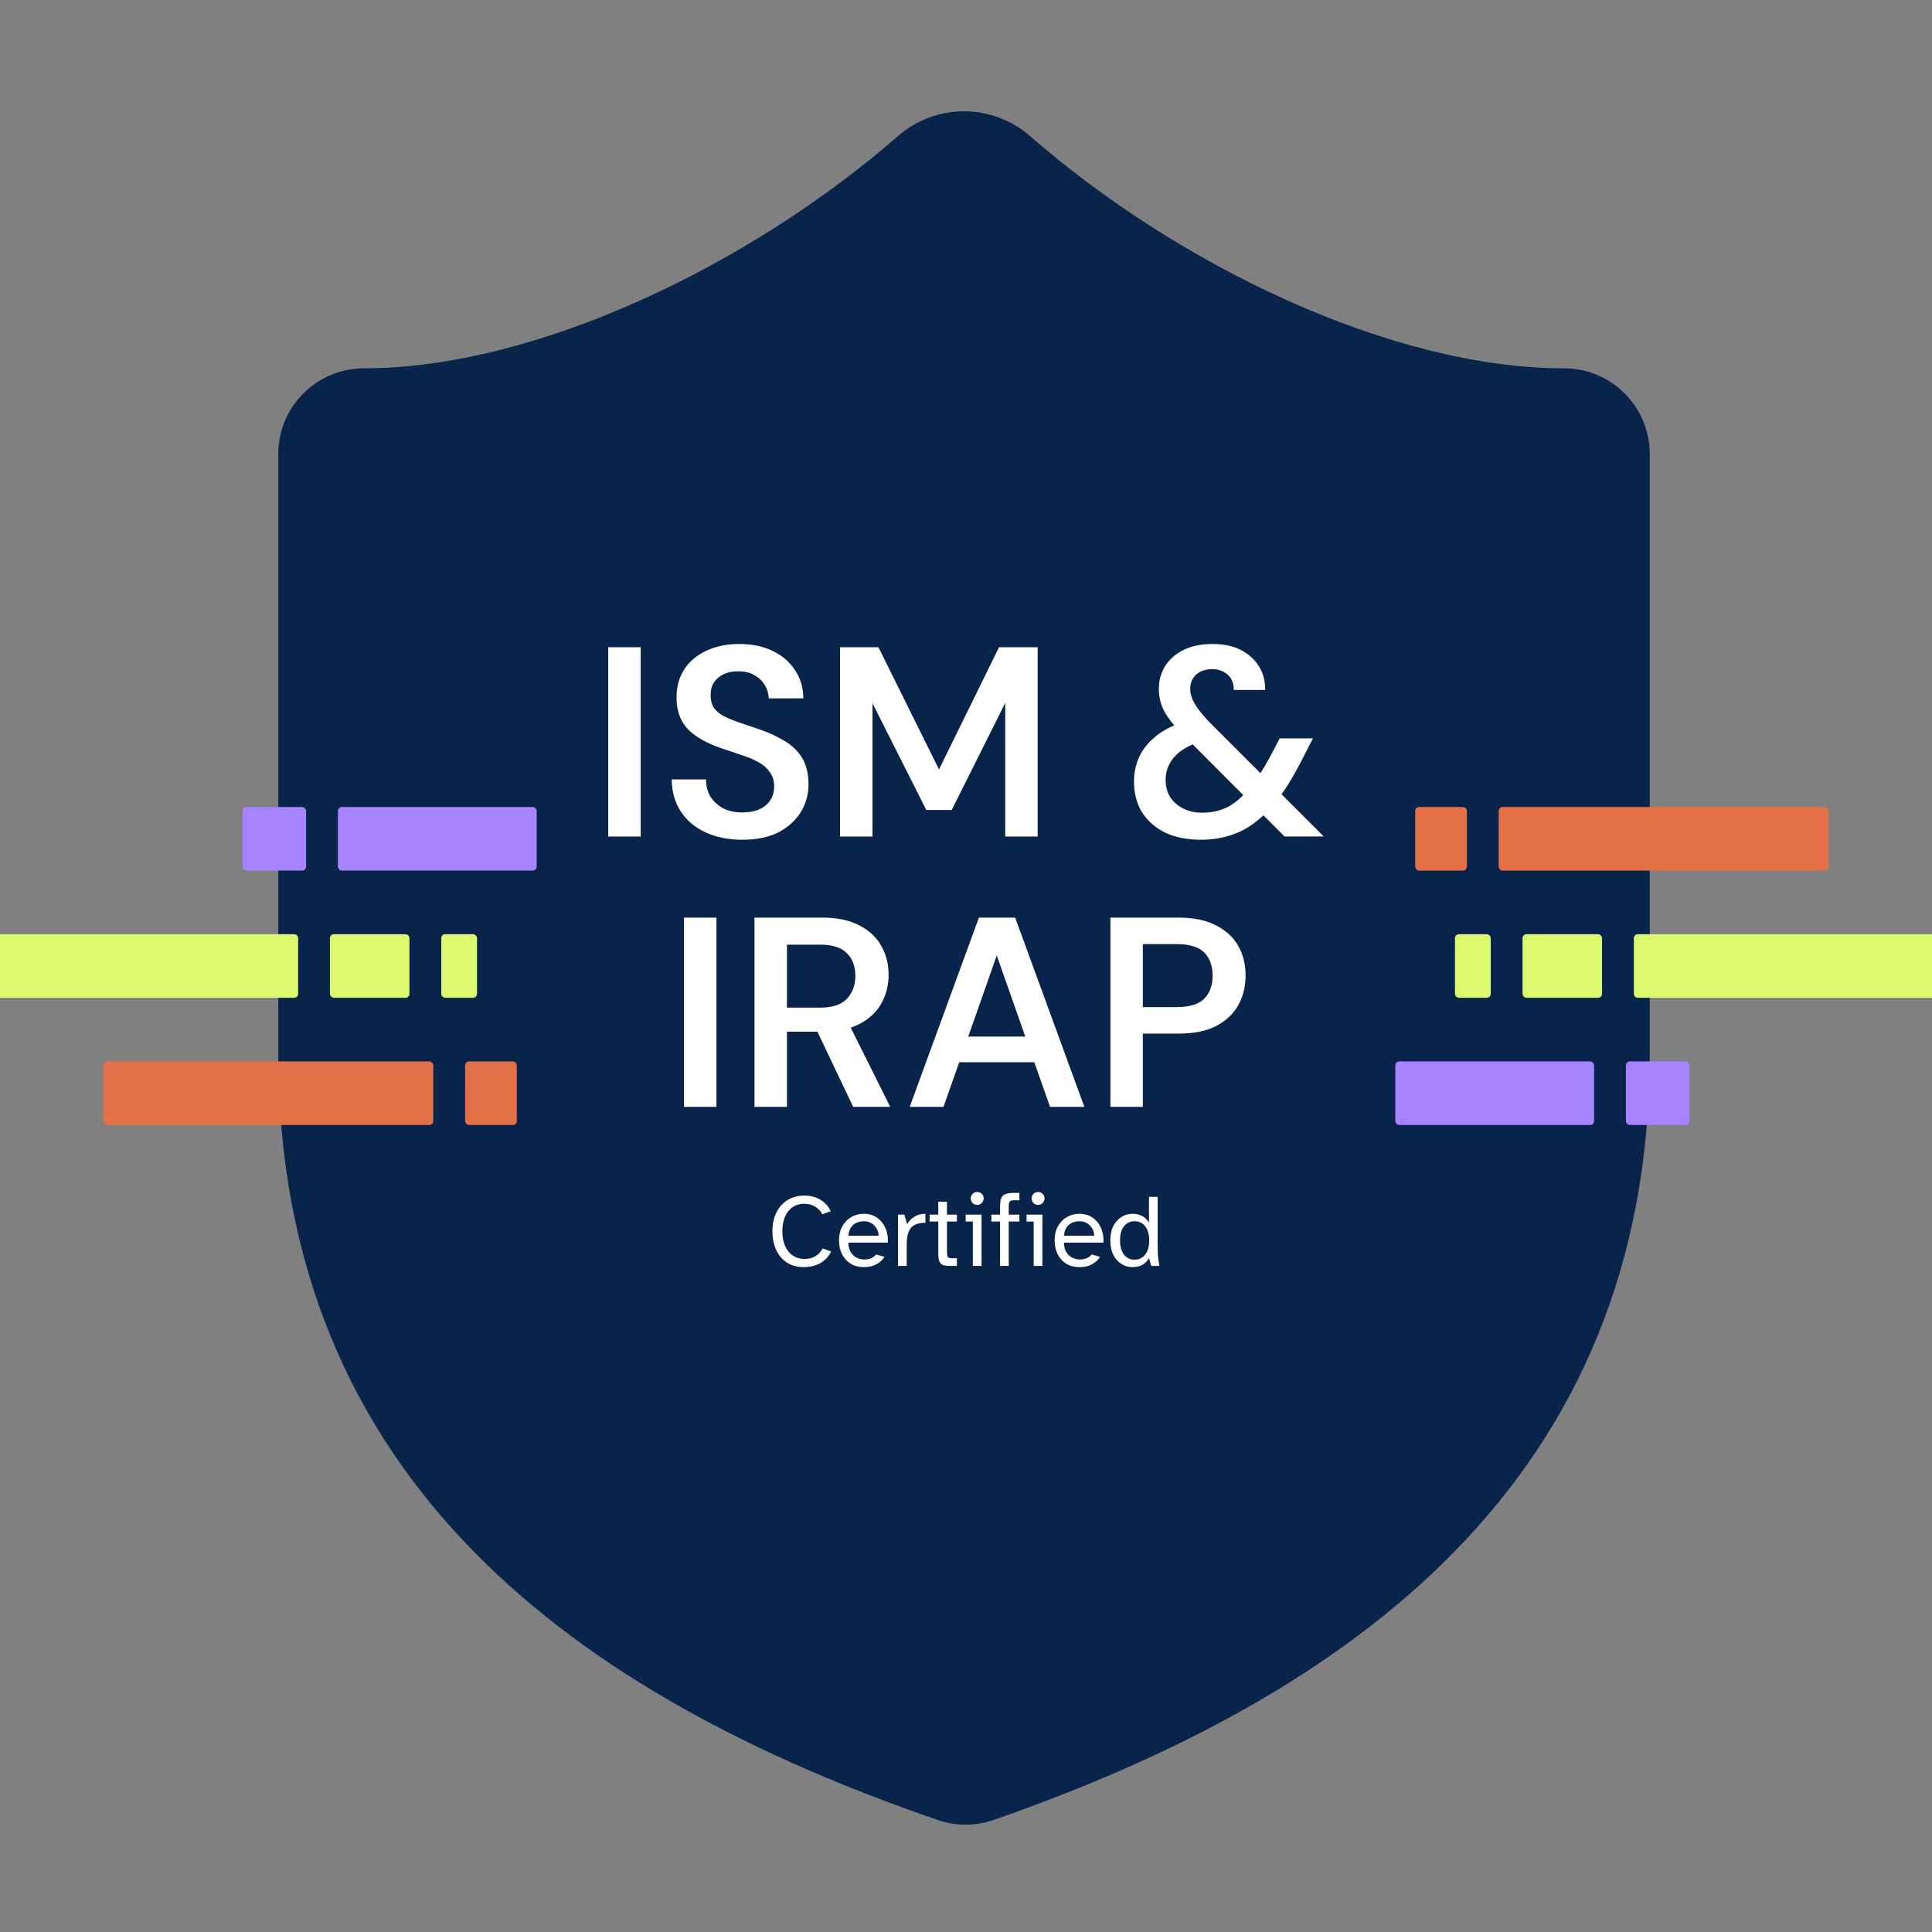 <svg width="486" height="486" viewBox="0 0 486 486" fill="none" xmlns="http://www.w3.org/2000/svg">
<rect x="0" y="0" width="486" height="486" fill="#808080" stroke="none"/>
<g clip-path="url(#clip0_7085_63910)">
<path d="M415 265.02C415 372.752 339.531 426.618 249.831 457.86C245.134 459.451 240.032 459.375 235.384 457.645C145.469 426.618 70 372.752 70 265.02V114.195C70 108.481 72.272 103 76.316 98.96C80.359 94.919 85.844 92.649 91.562 92.649C134.688 92.649 188.594 66.793 226.112 34.043C230.681 30.143 236.492 28 242.5 28C248.508 28 254.319 30.143 258.888 34.043C296.622 67.009 350.312 92.649 393.438 92.649C399.156 92.649 404.641 94.919 408.685 98.96C412.728 103 415 108.481 415 114.195V265.02Z" fill="#09244A"/>
<path d="M279.328 278.436V230.828H296.467C300.276 230.828 303.427 231.486 305.92 232.8C308.414 234.07 310.273 235.793 311.497 237.969C312.722 240.146 313.334 242.639 313.334 245.45C313.334 248.08 312.744 250.506 311.565 252.728C310.387 254.904 308.55 256.672 306.056 258.033C303.563 259.347 300.366 260.005 296.467 260.005H287.489V278.436H279.328ZM287.489 253.34H295.991C299.21 253.34 301.522 252.637 302.928 251.231C304.334 249.781 305.036 247.854 305.036 245.45C305.036 242.957 304.334 241.007 302.928 239.602C301.522 238.196 299.21 237.493 295.991 237.493H287.489V253.34Z" fill="white"/>
<path d="M228.84 278.436L246.251 230.828H255.364L272.775 278.436H264.138L250.739 240.35L237.341 278.436H228.84ZM236.593 267.214L238.769 260.753H262.233L264.41 267.214H236.593Z" fill="white"/>
<path d="M189.797 278.436V230.828H206.868C210.631 230.828 213.737 231.486 216.185 232.8C218.679 234.07 220.515 235.793 221.694 237.969C222.918 240.1 223.53 242.526 223.53 245.246C223.53 247.786 222.941 250.143 221.762 252.32C220.583 254.496 218.747 256.242 216.253 257.556C213.759 258.871 210.563 259.529 206.664 259.529H197.958V278.436H189.797ZM214.621 278.436L204.623 257.42H213.465L223.938 278.436H214.621ZM197.958 253.476H206.324C209.361 253.476 211.583 252.75 212.989 251.299C214.44 249.803 215.165 247.854 215.165 245.45C215.165 243.093 214.462 241.211 213.057 239.806C211.651 238.355 209.407 237.629 206.324 237.629H197.958V253.476Z" fill="white"/>
<path d="M172.062 278.436V230.828H180.224V278.436H172.062Z" fill="white"/>
<path d="M323.14 210.424L297.296 184.512C295.21 182.426 293.714 180.522 292.807 178.799C291.946 177.076 291.515 175.262 291.515 173.358C291.515 171.181 292.036 169.255 293.079 167.577C294.167 165.854 295.709 164.494 297.704 163.496C299.744 162.499 302.193 162 305.049 162C307.905 162 310.309 162.521 312.258 163.564C314.208 164.607 315.704 165.99 316.747 167.713C317.79 169.436 318.289 171.386 318.243 173.562H310.354C310.354 171.839 309.832 170.547 308.79 169.685C307.747 168.778 306.477 168.325 304.981 168.325C303.258 168.325 301.898 168.778 300.9 169.685C299.903 170.592 299.404 171.794 299.404 173.29C299.404 174.469 299.767 175.693 300.492 176.962C301.218 178.187 302.283 179.57 303.689 181.111L333.002 210.424H323.14ZM302.057 211.24C298.656 211.24 295.686 210.651 293.147 209.472C290.653 208.248 288.704 206.547 287.298 204.371C285.938 202.149 285.258 199.565 285.258 196.618C285.258 194.351 285.711 192.242 286.618 190.293C287.57 188.343 288.976 186.62 290.835 185.124C292.739 183.628 295.097 182.426 297.908 181.519L300.968 180.499L304.709 185.6L301.716 186.62C298.86 187.572 296.729 188.864 295.323 190.497C293.918 192.129 293.215 194.033 293.215 196.21C293.215 197.751 293.578 199.157 294.303 200.426C295.074 201.65 296.162 202.625 297.568 203.351C298.973 204.076 300.606 204.439 302.465 204.439C304.958 204.439 307.203 203.895 309.198 202.807C311.193 201.673 313.12 199.882 314.979 197.434C315.84 196.346 316.702 195.099 317.563 193.693C318.47 192.242 319.377 190.633 320.284 188.864L321.916 185.736H330.281L327.765 190.633C326.586 192.945 325.407 195.076 324.228 197.026C323.049 198.93 321.825 200.63 320.556 202.127C317.971 205.3 315.183 207.613 312.19 209.064C309.198 210.515 305.82 211.24 302.057 211.24Z" fill="white"/>
<path d="M211.316 210.425V162.817H220.974L236.208 193.558L251.307 162.817H261.033V210.425H252.871V176.828L239.405 203.76H233.012L219.478 176.896V210.425H211.316Z" fill="white"/>
<path d="M186.716 211.24C183.27 211.24 180.209 210.628 177.534 209.404C174.859 208.179 172.773 206.434 171.277 204.167C169.781 201.9 169.01 199.202 168.965 196.074H177.602C177.602 197.66 177.965 199.089 178.69 200.358C179.461 201.582 180.504 202.557 181.819 203.283C183.179 204.008 184.811 204.371 186.716 204.371C188.348 204.371 189.754 204.121 190.932 203.623C192.157 203.079 193.086 202.331 193.721 201.378C194.401 200.381 194.741 199.225 194.741 197.91C194.741 196.414 194.378 195.189 193.653 194.237C192.973 193.24 192.021 192.401 190.796 191.721C189.572 191.041 188.167 190.451 186.58 189.953C184.993 189.408 183.315 188.842 181.547 188.252C177.784 186.983 174.95 185.373 173.046 183.423C171.141 181.428 170.189 178.776 170.189 175.466C170.189 172.7 170.846 170.32 172.161 168.325C173.476 166.33 175.313 164.788 177.67 163.7C180.073 162.567 182.839 162 185.968 162C189.141 162 191.907 162.567 194.265 163.7C196.668 164.834 198.55 166.421 199.91 168.461C201.315 170.456 202.041 172.859 202.086 175.67H193.381C193.335 174.491 193.018 173.403 192.429 172.406C191.839 171.363 190.978 170.524 189.844 169.889C188.756 169.209 187.419 168.869 185.832 168.869C184.471 168.824 183.247 169.05 182.159 169.549C181.116 170.003 180.277 170.683 179.643 171.59C179.053 172.451 178.758 173.539 178.758 174.854C178.758 176.124 179.03 177.189 179.575 178.051C180.164 178.867 181.003 179.57 182.091 180.159C183.179 180.703 184.449 181.224 185.9 181.723C187.351 182.222 188.937 182.766 190.66 183.355C193.018 184.126 195.149 185.078 197.053 186.212C199.003 187.3 200.545 188.728 201.678 190.497C202.812 192.265 203.378 194.555 203.378 197.366C203.378 199.814 202.744 202.104 201.474 204.235C200.205 206.321 198.346 208.021 195.897 209.336C193.449 210.605 190.388 211.24 186.716 211.24Z" fill="white"/>
<path d="M153 210.425V162.817H161.161V210.425H153Z" fill="white"/>
<path d="M202.184 318.748C200.537 318.748 199.125 318.366 197.946 317.604C196.767 316.824 195.866 315.758 195.242 314.406C194.618 313.054 194.306 311.494 194.306 309.726C194.306 307.923 194.635 306.354 195.294 305.02C195.97 303.668 196.915 302.619 198.128 301.874C199.341 301.128 200.763 300.756 202.392 300.756C203.848 300.756 205.157 301.094 206.318 301.77C207.497 302.446 208.381 303.416 208.97 304.682L206.838 305.462C206.457 304.682 205.876 304.049 205.096 303.564C204.333 303.061 203.389 302.81 202.262 302.81C201.239 302.81 200.312 303.07 199.48 303.59C198.665 304.11 198.015 304.89 197.53 305.93C197.045 306.952 196.802 308.218 196.802 309.726C196.802 311.182 197.036 312.43 197.504 313.47C197.972 314.51 198.622 315.307 199.454 315.862C200.303 316.416 201.265 316.694 202.34 316.694C203.467 316.694 204.411 316.451 205.174 315.966C205.954 315.48 206.543 314.839 206.942 314.042L209.074 314.822C208.45 316.104 207.531 317.084 206.318 317.76C205.105 318.418 203.727 318.748 202.184 318.748ZM217.374 318.748C216.022 318.748 214.878 318.453 213.942 317.864C213.006 317.257 212.287 316.451 211.784 315.446C211.299 314.423 211.056 313.279 211.056 312.014C211.056 310.644 211.334 309.466 211.888 308.478C212.443 307.472 213.188 306.701 214.124 306.164C215.078 305.609 216.144 305.332 217.322 305.332C218.345 305.332 219.246 305.54 220.026 305.956C220.806 306.354 221.448 306.9 221.95 307.594C222.47 308.27 222.843 309.041 223.068 309.908C223.311 310.774 223.398 311.667 223.328 312.586H213.396C213.431 313.66 213.665 314.51 214.098 315.134C214.549 315.758 215.078 316.2 215.684 316.46C216.291 316.702 216.854 316.824 217.374 316.824C218.102 316.824 218.709 316.711 219.194 316.486C219.697 316.243 220.096 315.931 220.39 315.55L222.496 316.174C222.028 316.919 221.361 317.534 220.494 318.02C219.628 318.505 218.588 318.748 217.374 318.748ZM213.422 310.844H221.014C221.014 310.237 220.858 309.656 220.546 309.102C220.252 308.547 219.827 308.096 219.272 307.75C218.735 307.386 218.085 307.204 217.322 307.204C216.681 307.204 216.074 307.325 215.502 307.568C214.93 307.81 214.454 308.2 214.072 308.738C213.708 309.275 213.492 309.977 213.422 310.844ZM225.904 318.436V305.54H227.49L228.192 307.932C228.643 307.152 229.249 306.528 230.012 306.06C230.792 305.574 231.719 305.332 232.794 305.332V307.594C232.673 307.594 232.543 307.594 232.404 307.594C232.283 307.594 232.161 307.602 232.04 307.62C230.567 307.741 229.535 308.252 228.946 309.154C228.374 310.055 228.088 311.303 228.088 312.898V318.436H225.904ZM239.072 318.436C238.258 318.436 237.625 318.358 237.174 318.202C236.741 318.028 236.438 317.708 236.264 317.24C236.108 316.772 236.03 316.096 236.03 315.212V307.282H233.846V305.54H236.03V302.29H238.214V305.54H240.71V307.282H238.214V314.848C238.214 315.506 238.275 315.948 238.396 316.174C238.535 316.399 238.916 316.512 239.54 316.512H240.71V318.436H239.072ZM245.812 303.096C245.379 303.096 244.997 302.94 244.668 302.628C244.356 302.298 244.2 301.908 244.2 301.458C244.2 301.007 244.356 300.626 244.668 300.314C244.997 300.002 245.379 299.846 245.812 299.846C246.263 299.846 246.644 300.002 246.956 300.314C247.285 300.626 247.45 301.007 247.45 301.458C247.45 301.908 247.285 302.298 246.956 302.628C246.644 302.94 246.263 303.096 245.812 303.096ZM244.72 318.436V307.282H242.926V305.54H246.904V318.436H244.72ZM251.566 318.436V307.282H249.382V305.54H251.566V303.616C251.566 302.732 251.653 302.03 251.826 301.51C252 300.99 252.338 300.626 252.84 300.418C253.343 300.192 254.071 300.08 255.024 300.08H256.428V301.926H255.076C254.522 301.926 254.158 302.038 253.984 302.264C253.828 302.489 253.75 302.931 253.75 303.59V305.54H256.428V307.282H253.75V318.436H251.566ZM261.122 303.096C260.689 303.096 260.308 302.94 259.978 302.628C259.666 302.298 259.51 301.908 259.51 301.458C259.51 301.007 259.666 300.626 259.978 300.314C260.308 300.002 260.689 299.846 261.122 299.846C261.573 299.846 261.954 300.002 262.266 300.314C262.596 300.626 262.76 301.007 262.76 301.458C262.76 301.908 262.596 302.298 262.266 302.628C261.954 302.94 261.573 303.096 261.122 303.096ZM260.03 318.436V307.282H258.236V305.54H262.214V318.436H260.03ZM271.609 318.748C270.257 318.748 269.113 318.453 268.177 317.864C267.241 317.257 266.521 316.451 266.019 315.446C265.533 314.423 265.291 313.279 265.291 312.014C265.291 310.644 265.568 309.466 266.123 308.478C266.677 307.472 267.423 306.701 268.359 306.164C269.312 305.609 270.378 305.332 271.557 305.332C272.579 305.332 273.481 305.54 274.261 305.956C275.041 306.354 275.682 306.9 276.185 307.594C276.705 308.27 277.077 309.041 277.303 309.908C277.545 310.774 277.632 311.667 277.563 312.586H267.631C267.665 313.66 267.899 314.51 268.333 315.134C268.783 315.758 269.312 316.2 269.919 316.46C270.525 316.702 271.089 316.824 271.609 316.824C272.337 316.824 272.943 316.711 273.429 316.486C273.931 316.243 274.33 315.931 274.625 315.55L276.731 316.174C276.263 316.919 275.595 317.534 274.729 318.02C273.862 318.505 272.822 318.748 271.609 318.748ZM267.657 310.844H275.249C275.249 310.237 275.093 309.656 274.781 309.102C274.486 308.547 274.061 308.096 273.507 307.75C272.969 307.386 272.319 307.204 271.557 307.204C270.915 307.204 270.309 307.325 269.737 307.568C269.165 307.81 268.688 308.2 268.307 308.738C267.943 309.275 267.726 309.977 267.657 310.844ZM284.844 318.748C283.874 318.748 282.964 318.488 282.114 317.968C281.265 317.43 280.58 316.668 280.06 315.68C279.558 314.674 279.306 313.461 279.306 312.04C279.306 310.618 279.558 309.414 280.06 308.426C280.58 307.42 281.265 306.658 282.114 306.138C282.964 305.6 283.874 305.332 284.844 305.332C285.867 305.332 286.725 305.54 287.418 305.956C288.112 306.354 288.649 306.892 289.03 307.568V301.068H291.214V313.574C291.214 314.007 291.232 314.648 291.266 315.498C291.301 316.33 291.431 317.309 291.656 318.436H289.602L289.03 316.486C288.649 317.179 288.112 317.734 287.418 318.15C286.725 318.548 285.867 318.748 284.844 318.748ZM285.416 316.876C286.526 316.876 287.41 316.451 288.068 315.602C288.744 314.752 289.082 313.565 289.082 312.04C289.082 310.497 288.744 309.31 288.068 308.478C287.41 307.628 286.526 307.204 285.416 307.204C284.307 307.204 283.414 307.628 282.738 308.478C282.08 309.31 281.75 310.497 281.75 312.04C281.75 313.565 282.08 314.752 282.738 315.602C283.414 316.451 284.307 316.876 285.416 316.876Z" fill="white"/>
<rect x="366" y="235" width="9" height="16" rx="1" fill="#DBF86E"/>
<rect x="383" y="235" width="20" height="16" rx="1" fill="#DBF86E"/>
<path d="M411 236C411 235.448 411.448 235 412 235H486V251H412C411.448 251 411 250.552 411 250V236Z" fill="#DBF86E"/>
<rect x="351" y="267" width="50" height="16" rx="1" fill="#A683FF"/>
<rect x="409" y="267" width="16" height="16" rx="1" fill="#A683FF"/>
<rect x="356" y="203" width="13" height="16" rx="1" fill="#E37047"/>
<rect x="377" y="203" width="83" height="16" rx="1" fill="#E37047"/>
<rect x="120" y="251" width="9" height="16" rx="1" transform="rotate(180 120 251)" fill="#DBF86E"/>
<rect x="103" y="251" width="20" height="16" rx="1" transform="rotate(180 103 251)" fill="#DBF86E"/>
<path d="M75 250C75 250.552 74.552 251 74 251H0V235H74C74.552 235 75 235.448 75 236V250Z" fill="#DBF86E"/>
<rect x="135" y="219" width="50" height="16" rx="1" transform="rotate(180 135 219)" fill="#A683FF"/>
<rect x="77" y="219" width="16" height="16" rx="1" transform="rotate(180 77 219)" fill="#A683FF"/>
<rect x="130" y="283" width="13" height="16" rx="1" transform="rotate(180 130 283)" fill="#E37047"/>
<rect x="109" y="283" width="83" height="16" rx="1" transform="rotate(180 109 283)" fill="#E37047"/>
</g>
<defs>
<clipPath id="clip0_7085_63910">
<path d="M0 12C0 5.373 5.373 0 12 0H474C480.627 0 486 5.373 486 12V474C486 480.627 480.627 486 474 486H12C5.373 486 0 480.627 0 474V12Z" fill="white"/>
</clipPath>
</defs>
</svg>
